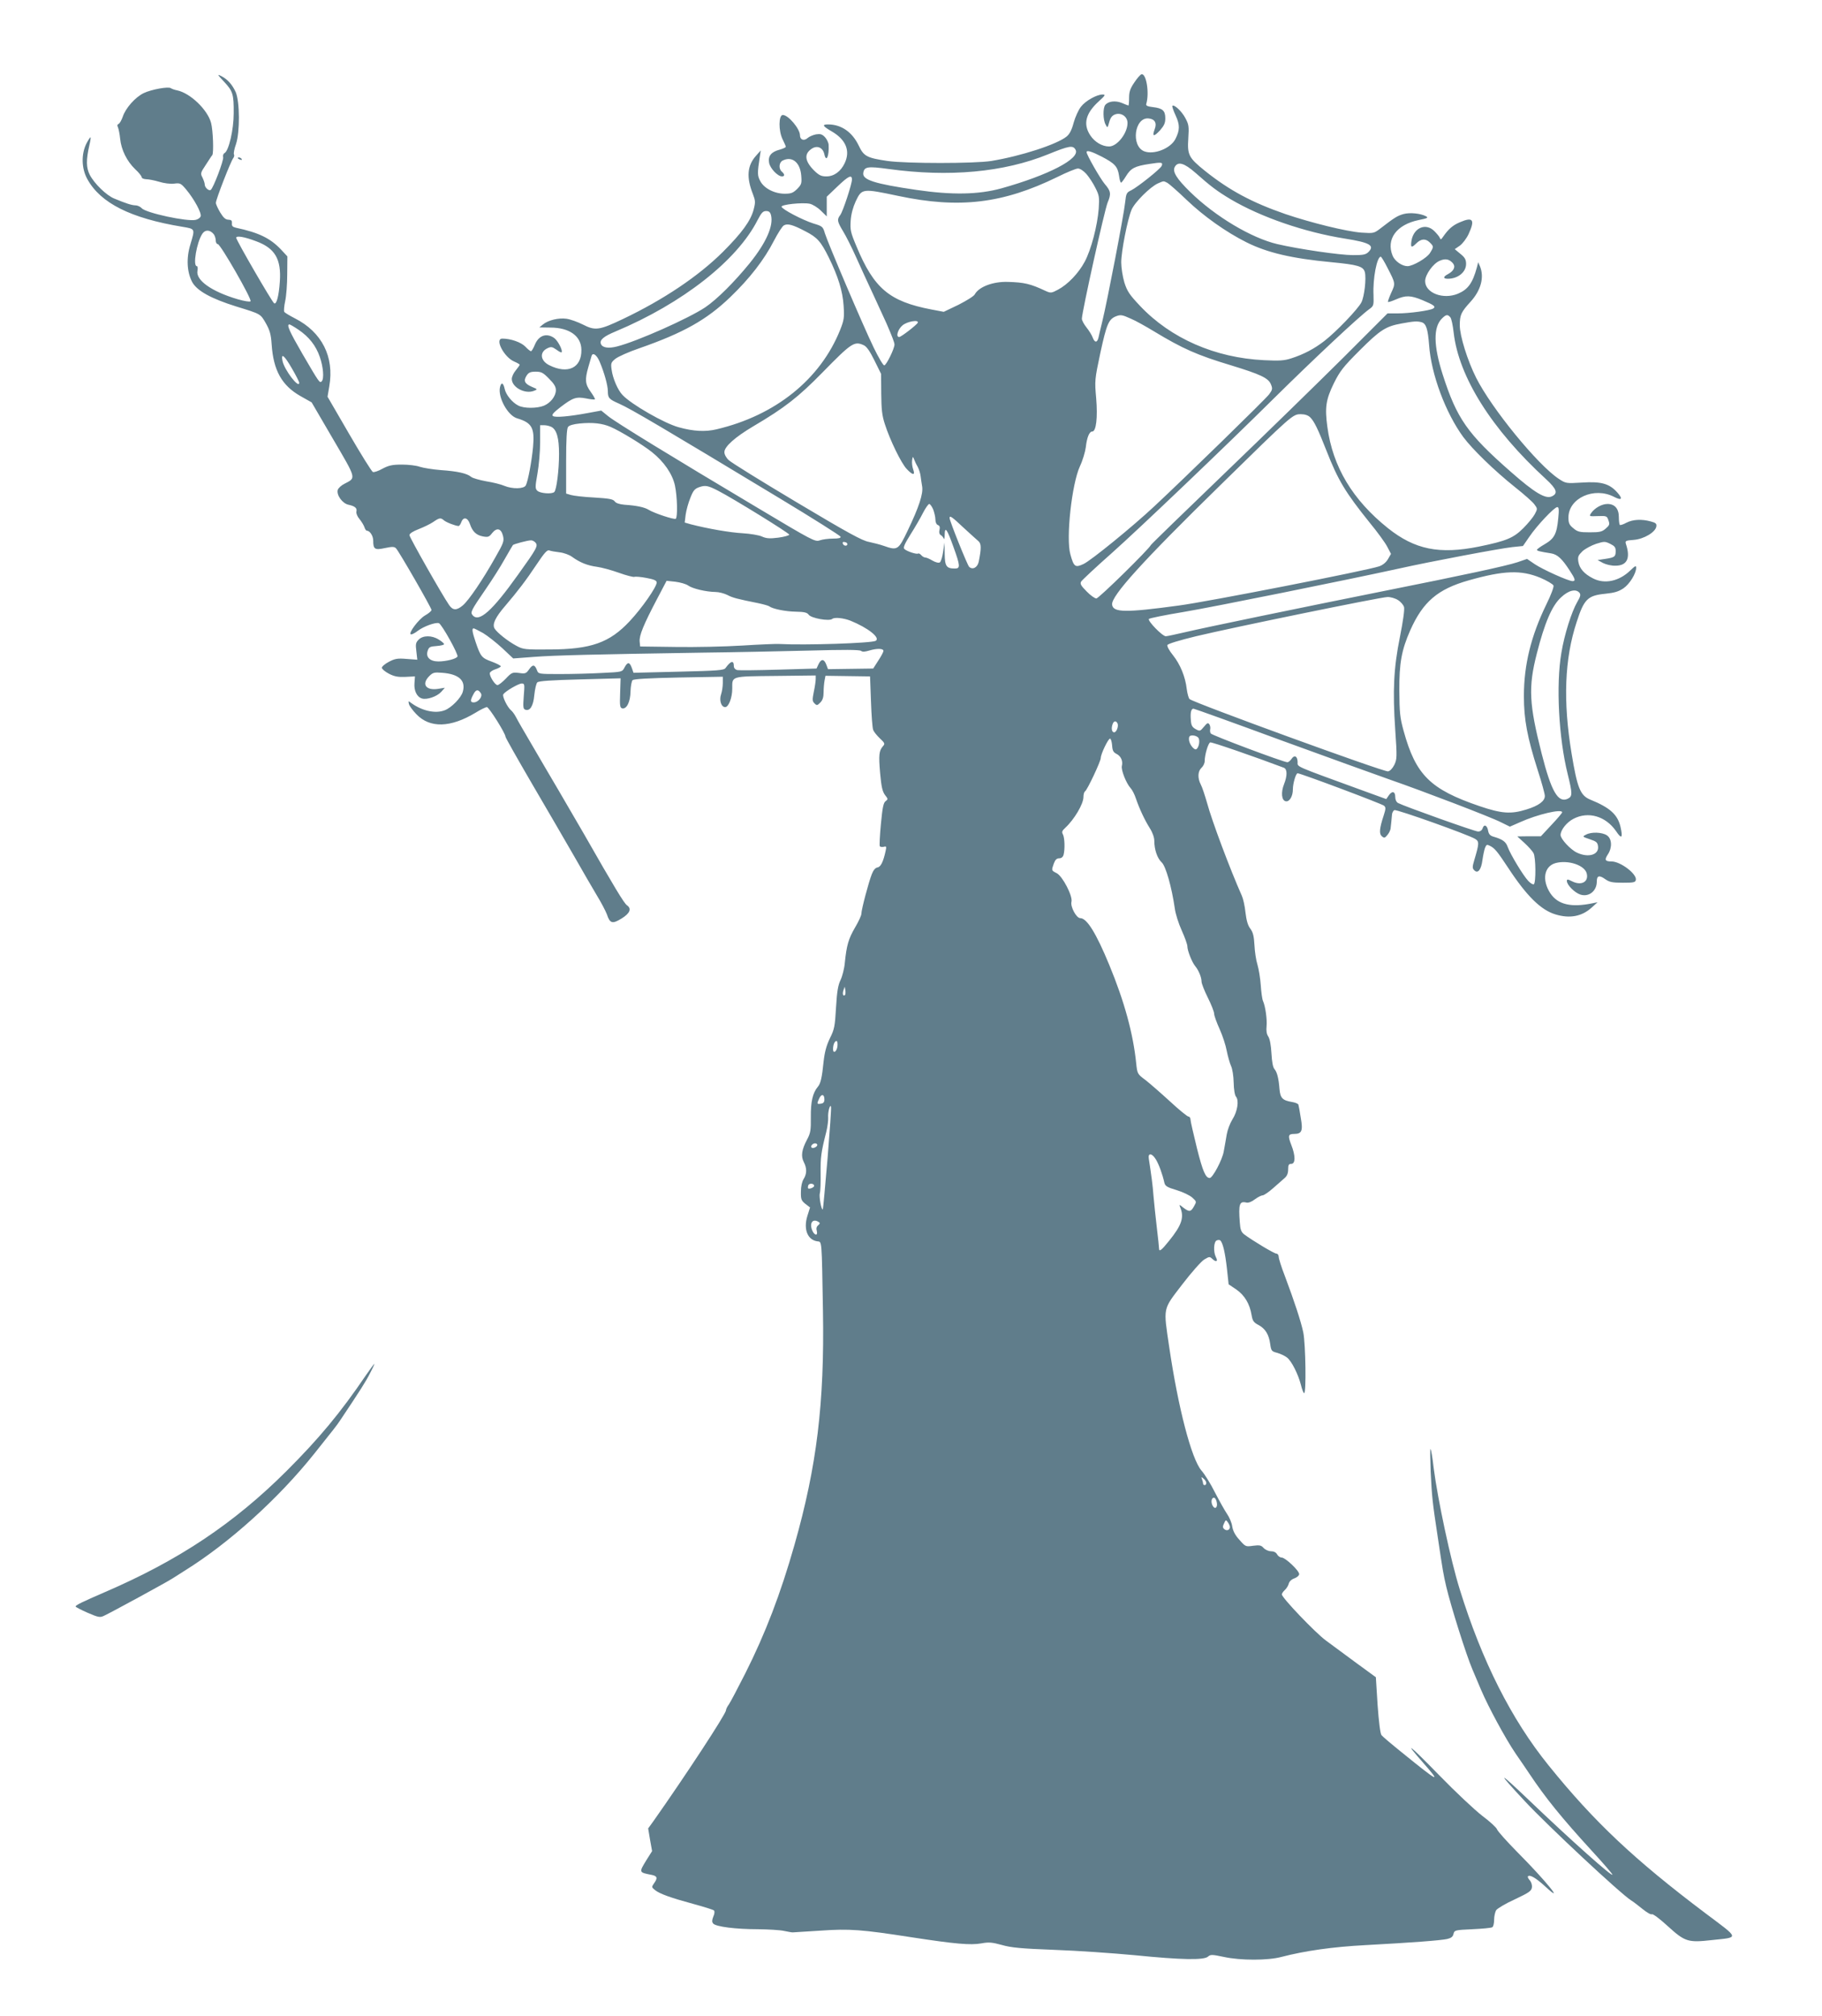 <?xml version="1.0" standalone="no"?>
<!DOCTYPE svg PUBLIC "-//W3C//DTD SVG 20010904//EN"
 "http://www.w3.org/TR/2001/REC-SVG-20010904/DTD/svg10.dtd">
<svg version="1.0" xmlns="http://www.w3.org/2000/svg"
 width="1157pt" height="1280pt" viewBox="0 0 1157 1280"
 preserveAspectRatio="xMidYMid meet">
<g transform="translate(0,1280) scale(0.1,-0.1)"
fill="#607d8b" stroke="none">
<path d="M1422 12282 c57 -61 63 -80 62 -202 0 -103 -31 -237 -58 -252 -8 -4
-12 -16 -9 -26 5 -19 -63 -198 -79 -208 -12 -8 -38 15 -38 35 0 9 -7 28 -14
43 -14 26 -13 31 20 80 19 29 37 58 42 63 10 14 5 158 -8 206 -23 83 -131 187
-214 205 -17 3 -35 10 -41 14 -15 12 -124 -8 -172 -31 -54 -26 -115 -95 -133
-149 -8 -23 -20 -44 -27 -47 -8 -3 -10 -11 -4 -21 4 -10 11 -42 14 -73 7 -70
42 -142 96 -194 23 -21 41 -44 41 -51 0 -6 12 -11 28 -12 15 0 52 -7 82 -16
32 -10 72 -15 96 -12 38 5 43 2 76 -37 51 -61 100 -151 92 -171 -3 -9 -17 -19
-31 -22 -52 -13 -318 44 -343 74 -8 9 -26 18 -40 18 -25 1 -59 12 -134 43 -50
20 -127 95 -156 151 -23 45 -24 94 -2 190 6 25 9 47 7 48 -2 2 -14 -16 -26
-39 -34 -68 -32 -159 6 -227 84 -152 275 -248 603 -302 83 -14 81 -11 51 -112
-27 -88 -22 -176 12 -240 31 -55 119 -104 279 -154 159 -49 153 -46 189 -108
25 -45 32 -71 36 -133 11 -165 65 -261 183 -328 l71 -40 136 -233 c150 -256
147 -245 74 -283 -21 -10 -40 -28 -44 -39 -10 -32 29 -87 68 -95 42 -9 56 -22
50 -44 -2 -10 6 -31 20 -47 13 -16 27 -39 31 -51 4 -13 11 -23 16 -23 19 0 40
-33 40 -63 0 -55 10 -61 75 -47 47 10 60 9 70 -2 20 -21 225 -378 225 -391 0
-7 -18 -22 -41 -35 -41 -24 -108 -114 -90 -120 6 -2 26 8 45 23 37 28 112 55
133 48 18 -6 126 -200 118 -212 -8 -15 -73 -31 -121 -31 -54 0 -82 28 -68 68
8 24 15 27 57 30 26 2 47 7 47 12 0 4 -15 18 -34 29 -44 28 -100 27 -127 0
-19 -19 -21 -29 -15 -75 l6 -53 -67 5 c-58 5 -75 2 -113 -18 -25 -13 -45 -30
-45 -38 0 -8 20 -25 45 -38 35 -18 58 -22 105 -20 l60 3 -3 -43 c-4 -47 15
-87 47 -97 31 -10 95 12 122 41 l24 27 -43 -7 c-78 -12 -107 30 -56 81 23 23
32 25 82 21 106 -8 151 -49 131 -120 -10 -38 -72 -102 -115 -118 -59 -23 -143
-4 -211 45 -21 16 -21 15 -16 -6 3 -12 25 -41 47 -64 86 -90 217 -86 375 9 32
20 65 36 73 36 13 0 118 -167 118 -188 0 -6 76 -140 168 -298 93 -159 213
-365 267 -459 53 -93 119 -207 146 -252 27 -44 55 -98 63 -119 19 -58 35 -62
92 -27 54 33 67 63 35 85 -18 13 -78 111 -273 453 -45 77 -118 203 -163 280
-45 77 -121 205 -167 285 -47 80 -93 159 -101 176 -9 17 -23 37 -32 44 -23 19
-57 89 -49 101 11 19 97 69 117 69 19 0 19 -5 13 -80 -5 -68 -4 -81 9 -86 30
-12 52 23 58 93 4 37 12 73 19 80 10 9 84 14 271 19 l258 7 -3 -94 c-3 -81 -1
-94 14 -97 28 -5 51 42 52 108 1 33 7 65 13 71 8 8 102 13 292 17 l281 5 0
-40 c0 -22 -5 -55 -11 -72 -13 -38 1 -81 26 -81 22 0 45 60 45 117 0 81 -13
78 275 81 l255 3 0 -22 c0 -13 -5 -49 -12 -81 -10 -51 -10 -60 4 -74 15 -15
18 -14 37 5 15 15 21 34 21 65 0 24 3 57 6 74 l6 31 142 -2 141 -2 6 -160 c3
-88 9 -169 14 -180 4 -11 23 -35 42 -53 32 -30 34 -35 20 -50 -25 -29 -28 -55
-18 -171 8 -89 15 -117 31 -139 20 -25 20 -27 4 -39 -14 -10 -20 -40 -30 -145
-7 -73 -10 -137 -7 -141 3 -5 14 -6 25 -4 17 5 18 2 12 -26 -15 -69 -31 -102
-52 -105 -13 -2 -26 -17 -36 -43 -20 -51 -66 -224 -66 -251 0 -11 -18 -50 -40
-87 -42 -72 -54 -114 -65 -223 -3 -37 -16 -87 -27 -110 -16 -33 -23 -73 -29
-175 -7 -120 -10 -138 -39 -196 -22 -46 -33 -86 -40 -148 -10 -102 -19 -139
-36 -159 -33 -39 -46 -95 -45 -192 1 -85 -2 -103 -24 -144 -34 -64 -40 -105
-21 -142 21 -40 20 -76 -1 -109 -10 -16 -17 -46 -17 -79 -1 -48 2 -57 28 -78
l30 -23 -17 -54 c-26 -84 1 -152 63 -161 30 -4 28 22 36 -443 10 -584 -39
-986 -181 -1485 -88 -310 -185 -563 -312 -815 -47 -93 -94 -182 -104 -197 -11
-14 -19 -32 -19 -38 0 -23 -255 -412 -460 -703 l-34 -47 12 -72 13 -72 -36
-57 c-48 -79 -49 -78 33 -94 36 -7 40 -20 15 -54 -16 -23 -15 -25 6 -42 29
-24 102 -50 246 -89 66 -18 124 -36 129 -41 5 -5 4 -21 -4 -38 -9 -24 -10 -34
-1 -45 17 -20 143 -36 284 -36 67 -1 142 -5 167 -11 25 -5 50 -10 55 -9 6 0
84 5 175 11 186 13 262 7 578 -42 280 -43 375 -51 443 -39 49 9 68 7 131 -10
59 -17 122 -23 333 -31 143 -5 373 -21 511 -34 298 -30 439 -32 465 -9 16 14
25 14 101 -2 106 -23 279 -23 365 0 150 39 325 64 533 75 298 16 479 30 520
39 25 6 36 14 40 32 6 24 9 25 120 30 63 3 120 8 127 13 6 4 11 25 11 47 0 22
6 49 13 61 8 11 61 43 119 69 91 43 105 53 108 76 2 14 -4 34 -14 45 -9 10
-15 22 -11 25 12 12 50 -10 109 -64 132 -122 7 33 -177 218 -68 69 -126 134
-129 145 -4 11 -45 49 -92 84 -47 36 -171 152 -276 260 -191 196 -231 226 -99
76 116 -132 98 -123 -135 66 -66 53 -125 103 -131 111 -8 9 -17 82 -25 192
l-11 176 -126 92 c-69 51 -155 114 -191 141 -67 49 -280 272 -280 293 0 6 9
19 19 28 11 10 22 28 25 41 4 14 18 27 36 33 16 6 30 18 30 27 0 22 -88 105
-111 105 -10 0 -23 9 -29 20 -7 13 -21 20 -39 20 -15 0 -36 9 -47 21 -15 17
-25 19 -66 14 -48 -7 -49 -6 -87 37 -27 29 -41 56 -46 85 -3 23 -18 59 -33 80
-15 22 -49 83 -77 137 -27 54 -66 117 -86 139 -63 74 -147 396 -204 782 -38
259 -43 235 83 400 59 77 122 148 140 158 32 19 34 19 52 2 24 -22 36 -14 21
13 -17 33 -14 99 6 106 9 4 19 3 23 -1 16 -17 30 -79 41 -176 l11 -102 49 -33
c53 -37 85 -91 97 -163 6 -36 13 -46 43 -62 44 -23 67 -61 75 -121 6 -43 9
-47 44 -56 21 -6 49 -19 63 -30 29 -23 70 -104 88 -173 6 -26 15 -50 20 -53
15 -9 10 314 -5 386 -15 71 -57 198 -117 358 -22 56 -39 111 -39 122 0 11 -7
20 -15 20 -14 0 -152 83 -204 122 -19 15 -25 30 -28 76 -9 116 -2 137 42 126
12 -3 34 5 54 21 19 14 41 25 49 25 8 0 38 20 66 45 28 25 61 54 74 65 15 13
22 30 22 55 0 28 4 35 20 35 27 0 27 52 0 120 -23 59 -20 70 19 70 48 0 56 20
41 103 -6 40 -13 77 -15 83 -2 6 -21 14 -42 17 -59 10 -73 25 -78 82 -5 67
-15 107 -32 127 -10 11 -16 47 -19 99 -3 52 -10 92 -20 107 -11 16 -14 38 -11
66 4 42 -7 125 -23 161 -5 11 -11 56 -14 100 -3 44 -13 103 -21 130 -9 28 -17
83 -19 124 -3 56 -9 81 -26 104 -16 20 -25 53 -31 103 -4 41 -15 89 -23 106
-75 169 -189 472 -221 590 -14 48 -31 101 -40 117 -21 41 -19 84 5 106 11 10
20 29 20 42 0 40 22 114 35 119 9 4 288 -93 468 -161 22 -9 22 -51 1 -104 -21
-53 -16 -105 12 -109 23 -3 44 32 44 76 0 37 19 102 30 102 19 0 536 -194 549
-206 12 -11 11 -20 -2 -61 -28 -85 -30 -118 -12 -133 15 -13 20 -11 36 9 11
13 20 33 20 45 1 11 3 28 4 36 1 8 3 28 4 43 0 15 8 30 16 33 15 6 472 -157
513 -183 26 -16 25 -30 -5 -131 -14 -47 -14 -55 -1 -68 23 -23 44 3 52 66 4
28 11 62 16 76 9 22 12 23 32 13 30 -15 47 -36 115 -139 118 -180 208 -268
300 -296 91 -28 168 -13 229 42 l39 35 -30 -6 c-138 -29 -222 -9 -270 63 -55
84 -40 172 34 192 80 21 184 -14 197 -66 14 -55 -36 -80 -95 -49 -26 13 -31
13 -31 1 0 -25 49 -74 85 -86 54 -18 105 22 105 82 0 38 15 43 53 16 27 -19
44 -23 112 -23 69 0 80 2 83 18 7 38 -98 117 -154 117 -42 0 -47 10 -23 46 28
43 25 99 -7 120 -30 20 -99 23 -133 4 -24 -12 -23 -13 25 -29 42 -14 49 -20
52 -46 6 -53 -62 -73 -134 -39 -41 19 -104 87 -104 112 0 32 39 81 82 103 94
49 204 17 270 -78 36 -54 45 -45 28 29 -19 77 -67 120 -192 171 -63 26 -82 74
-118 292 -55 332 -45 601 32 835 47 146 70 169 183 180 58 6 84 14 115 35 39
27 80 94 80 130 0 16 -7 12 -37 -17 -71 -69 -164 -89 -238 -50 -55 28 -85 62
-92 105 -5 32 -1 40 26 67 18 16 57 37 87 47 51 16 56 16 89 0 28 -14 35 -22
35 -46 0 -36 -7 -41 -68 -50 l-47 -7 35 -19 c20 -10 54 -18 80 -17 73 1 95 48
65 138 -6 20 -2 22 50 26 64 5 138 49 143 85 3 18 -4 24 -35 32 -58 16 -114
13 -155 -8 -19 -11 -39 -17 -42 -14 -3 4 -6 26 -6 50 0 53 -26 83 -72 83 -36
0 -81 -25 -104 -58 -14 -21 -13 -21 43 -19 54 2 58 1 67 -27 9 -25 7 -31 -17
-52 -24 -21 -38 -24 -102 -24 -64 0 -77 3 -104 26 -26 21 -31 33 -31 68 0 123
163 197 290 131 48 -25 57 -13 21 27 -50 57 -102 72 -224 64 -103 -6 -103 -6
-149 24 -134 89 -425 445 -524 641 -55 109 -104 267 -104 333 0 67 8 84 70
152 64 71 86 153 59 221 l-12 28 -9 -35 c-27 -98 -56 -138 -120 -165 -94 -39
-208 5 -208 80 0 41 51 112 92 129 36 16 60 11 83 -14 20 -22 9 -49 -29 -70
-33 -17 -33 -30 -2 -30 64 0 116 42 116 94 0 27 -7 41 -36 64 l-36 30 32 22
c18 13 43 46 56 74 42 91 28 111 -55 75 -47 -20 -73 -43 -109 -95 -11 -16 -14
-17 -19 -4 -3 8 -19 27 -34 42 -53 54 -129 24 -145 -56 -8 -48 -2 -53 29 -22
31 31 60 33 87 6 25 -25 25 -27 1 -66 -19 -32 -109 -84 -143 -84 -35 0 -79 31
-94 65 -44 106 24 199 166 228 56 11 62 15 45 24 -34 18 -101 25 -142 14 -39
-11 -57 -22 -145 -90 -43 -33 -44 -33 -123 -28 -94 7 -318 62 -483 118 -211
73 -355 150 -510 274 -103 83 -113 101 -106 206 5 75 3 89 -18 128 -22 43 -72
90 -83 79 -3 -3 6 -30 21 -62 27 -59 27 -92 -2 -149 -31 -60 -136 -101 -197
-78 -87 33 -63 218 27 209 40 -4 54 -29 38 -70 -17 -46 -5 -48 34 -6 26 30 34
46 34 77 0 48 -17 64 -79 71 -34 4 -45 9 -42 20 21 70 0 198 -31 188 -7 -2
-28 -26 -45 -52 -26 -38 -33 -59 -33 -97 0 -27 -2 -49 -4 -49 -2 0 -20 7 -41
16 -41 17 -86 12 -106 -12 -16 -19 -15 -95 2 -125 12 -23 12 -23 23 16 8 29
19 42 38 49 38 13 78 -14 78 -55 0 -65 -66 -149 -117 -149 -44 0 -91 28 -119
70 -48 72 -30 141 54 217 41 37 44 43 24 43 -38 0 -109 -40 -138 -78 -15 -19
-36 -65 -46 -101 -12 -46 -26 -73 -45 -88 -62 -50 -289 -124 -478 -155 -106
-17 -539 -17 -659 0 -130 19 -151 30 -182 96 -42 88 -111 136 -196 136 -40 0
-34 -11 25 -45 89 -52 118 -123 81 -201 -25 -53 -68 -84 -116 -84 -33 0 -47 7
-79 38 -59 60 -64 105 -14 138 35 23 71 7 80 -36 12 -54 31 -11 27 61 -1 14
-12 36 -23 48 -18 19 -29 22 -57 18 -19 -4 -43 -14 -53 -23 -23 -21 -49 -12
-49 17 0 41 -74 129 -109 129 -27 0 -28 -101 -1 -155 11 -22 20 -43 20 -47 0
-4 -17 -12 -38 -18 -55 -14 -76 -41 -68 -84 7 -36 55 -86 82 -86 18 0 18 14
-1 30 -21 18 -19 57 4 70 60 31 112 -10 119 -94 4 -51 2 -57 -26 -86 -26 -25
-38 -30 -79 -30 -65 0 -131 34 -155 80 -19 35 -19 51 -3 155 l6 40 -31 -35
c-55 -62 -61 -136 -19 -242 16 -42 17 -52 5 -98 -19 -72 -74 -148 -196 -270
-155 -154 -377 -303 -633 -425 -151 -72 -177 -76 -255 -36 -34 17 -81 34 -105
37 -50 7 -116 -9 -149 -36 l-23 -19 70 -1 c121 0 196 -54 197 -141 2 -115 -86
-157 -204 -98 -58 29 -63 84 -11 108 23 11 30 9 56 -9 16 -12 31 -20 33 -17
10 10 -24 75 -47 91 -49 34 -99 16 -123 -44 -9 -22 -20 -40 -24 -40 -5 0 -21
13 -36 29 -27 28 -93 51 -146 51 -51 0 11 -119 76 -146 19 -8 34 -17 34 -20 0
-3 -11 -19 -25 -36 -14 -16 -25 -41 -25 -54 0 -53 83 -98 140 -76 25 10 25 10
-13 26 -46 20 -54 38 -33 71 13 20 25 25 58 25 35 0 47 -6 84 -44 32 -32 44
-51 44 -73 0 -38 -33 -81 -76 -99 -44 -18 -128 -18 -163 1 -38 19 -78 68 -86
105 -9 41 -22 46 -30 11 -14 -64 49 -179 108 -197 95 -28 113 -61 102 -182 -8
-88 -32 -218 -46 -244 -12 -23 -85 -24 -136 -3 -20 9 -72 22 -116 29 -43 8
-86 20 -95 28 -26 22 -87 36 -192 43 -52 4 -112 14 -134 21 -21 8 -72 14 -113
14 -62 0 -84 -5 -124 -26 -26 -15 -54 -24 -61 -21 -7 2 -75 111 -151 242
l-137 236 11 66 c33 187 -47 345 -219 432 -33 17 -63 35 -67 41 -3 6 -1 36 6
68 7 31 13 108 13 170 l1 114 -40 43 c-68 72 -141 108 -287 139 -21 5 -27 12
-25 28 1 17 -3 22 -22 23 -18 0 -32 12 -52 45 -15 25 -28 53 -28 62 -1 19 95
266 111 285 5 7 7 17 4 22 -4 6 2 36 13 67 25 76 24 268 -2 329 -22 48 -52 82
-92 102 -27 14 -25 10 17 -35z m5408 -433 c31 -56 -171 -161 -471 -245 -145
-40 -313 -43 -539 -10 -267 39 -345 64 -338 108 6 40 28 43 160 25 385 -53
732 -21 1013 93 135 55 159 59 175 29z m167 -44 c82 -43 100 -62 109 -120 3
-25 9 -45 13 -45 3 0 17 18 31 41 31 51 56 64 149 78 77 12 87 11 78 -12 -7
-19 -153 -135 -193 -155 -30 -14 -33 -20 -39 -76 -8 -79 -113 -625 -145 -756
-10 -41 -21 -87 -24 -102 -8 -35 -24 -36 -37 -2 -5 15 -23 44 -39 64 -17 21
-30 46 -30 56 1 45 144 691 164 739 23 54 20 72 -19 117 -29 35 -115 185 -115
202 0 14 33 4 97 -29z m594 -102 c98 -87 138 -117 225 -169 192 -113 467 -208
724 -249 159 -25 191 -44 150 -85 -17 -17 -34 -20 -97 -20 -85 0 -344 38 -482
70 -165 39 -393 175 -552 330 -88 86 -115 130 -99 160 20 37 60 25 131 -37z
m-692 -8 c17 -20 43 -59 57 -88 24 -47 26 -59 21 -132 -8 -107 -48 -261 -89
-337 -39 -73 -107 -144 -169 -177 -43 -23 -47 -23 -80 -8 -96 45 -134 54 -239
57 -94 3 -184 -31 -210 -79 -5 -11 -52 -40 -103 -66 l-94 -45 -79 15 c-266 51
-364 133 -475 400 -38 90 -41 105 -37 165 3 42 15 85 32 122 39 82 42 82 270
34 387 -82 664 -49 1010 120 60 30 119 54 131 54 14 0 36 -15 54 -35z m-1489
-35 c0 -29 -57 -202 -74 -225 -22 -29 -20 -41 18 -104 19 -31 55 -103 81 -161
26 -58 78 -172 117 -255 38 -82 73 -159 78 -170 37 -86 50 -120 50 -133 0 -26
-52 -132 -65 -132 -7 0 -37 51 -67 113 -68 140 -292 667 -310 726 -12 42 -16
45 -73 62 -69 22 -197 89 -202 106 -5 14 132 29 180 19 17 -4 49 -23 69 -43
l38 -37 0 63 0 62 68 65 c70 67 92 77 92 44z m2003 -21 c12 -7 68 -56 123
-109 109 -104 250 -204 380 -269 133 -66 286 -102 540 -126 166 -16 201 -26
211 -63 10 -40 -3 -155 -22 -192 -22 -43 -160 -187 -235 -245 -63 -49 -131
-85 -209 -110 -45 -15 -76 -17 -175 -12 -310 15 -591 138 -786 344 -68 72 -82
93 -100 149 -11 37 -20 94 -20 128 0 69 39 269 65 333 19 47 119 147 169 169
38 16 33 16 59 3z m-2517 -205 c17 -68 -31 -176 -136 -306 -97 -119 -206 -228
-281 -279 -106 -71 -434 -217 -561 -249 -54 -14 -93 -8 -102 16 -10 25 17 48
92 79 425 178 773 451 903 708 24 46 34 57 54 57 18 0 26 -7 31 -26z m217
-102 c76 -39 99 -64 150 -167 59 -120 88 -213 94 -305 5 -77 3 -92 -22 -155
-126 -314 -411 -543 -785 -631 -71 -17 -147 -13 -240 13 -92 25 -302 146 -357
205 -30 31 -62 106 -69 160 -6 40 -4 47 23 69 17 14 86 45 154 68 280 98 426
180 576 324 124 119 216 238 278 359 25 48 53 92 63 97 23 13 55 5 135 -37z
m-3755 -20 c6 -9 12 -26 12 -39 0 -13 6 -23 13 -23 17 0 219 -352 208 -363 -5
-5 -40 1 -82 13 -166 49 -267 121 -255 181 3 16 1 29 -4 29 -27 0 -1 152 35
206 18 27 49 26 73 -4z m269 -44 c119 -44 160 -113 150 -256 -6 -91 -21 -147
-36 -138 -14 9 -241 401 -241 416 0 15 51 7 127 -22z m7185 -171 c50 -97 50
-97 22 -157 -13 -29 -22 -55 -20 -57 2 -3 26 5 51 16 62 27 93 26 168 -5 74
-31 87 -41 68 -53 -21 -13 -152 -31 -226 -31 l-64 0 -283 -283 c-156 -155
-493 -484 -750 -731 -257 -247 -469 -453 -470 -457 -9 -23 -330 -339 -346
-339 -10 0 -38 20 -62 45 -37 37 -43 49 -34 63 6 9 93 91 195 181 175 156 713
669 1028 981 257 254 540 519 606 567 28 20 29 24 27 90 -5 105 22 243 46 243
4 0 24 -33 44 -73z m-1630 -321 c29 -12 95 -49 146 -80 182 -110 274 -151 490
-216 186 -57 235 -80 252 -119 12 -29 11 -35 -11 -65 -22 -30 -538 -533 -729
-711 -140 -131 -402 -344 -449 -366 -53 -25 -62 -19 -84 61 -29 102 9 448 61
560 17 36 33 90 37 120 7 62 22 100 41 100 25 0 35 89 25 210 -10 113 -10 118
27 292 39 179 52 210 97 229 31 12 40 11 97 -15z m2028 9 c7 -8 16 -52 21 -97
32 -281 241 -614 587 -931 68 -63 77 -90 36 -109 -40 -18 -109 23 -260 156
-276 242 -343 338 -433 619 -58 182 -60 299 -5 354 27 27 37 28 54 8z m-3382
-34 c-5 -13 -106 -91 -118 -91 -23 0 -9 49 21 74 29 25 105 38 97 17z m3199 3
c29 -8 40 -42 48 -144 13 -187 105 -432 217 -585 59 -79 197 -213 327 -317 58
-46 114 -95 125 -111 20 -27 20 -28 2 -62 -10 -19 -43 -59 -73 -89 -62 -62
-107 -81 -283 -117 -250 -50 -405 -19 -576 117 -225 180 -351 390 -385 643
-17 125 -9 174 41 277 39 78 59 104 164 209 130 130 166 153 266 171 77 14 98
16 127 8z m-7131 -48 c66 -45 110 -100 135 -173 22 -63 28 -138 12 -154 -13
-13 -14 -12 -122 173 -84 145 -103 188 -83 188 4 0 30 -15 58 -34z m3589 -98
c18 -8 39 -38 68 -97 l42 -85 1 -125 c1 -101 5 -139 23 -194 33 -103 104 -248
138 -284 39 -42 56 -43 42 -4 -6 16 -9 42 -7 58 4 25 5 26 12 8 4 -11 14 -33
23 -48 8 -15 17 -42 19 -60 2 -18 7 -48 10 -67 7 -45 -20 -129 -91 -277 -60
-126 -65 -130 -153 -99 -23 8 -65 19 -94 25 -42 7 -136 59 -458 251 -223 133
-417 253 -432 268 -16 14 -28 36 -28 51 0 35 67 95 185 165 197 116 284 184
436 339 188 192 204 202 264 175z m-1677 -105 c29 -68 52 -151 52 -187 0 -43
7 -51 71 -79 75 -33 291 -161 1023 -603 209 -126 381 -235 384 -242 2 -8 -12
-12 -49 -12 -29 0 -66 -5 -83 -11 -30 -11 -46 -2 -396 207 -544 324 -900 542
-949 582 l-43 35 -87 -16 c-119 -22 -204 -29 -219 -19 -11 7 1 21 46 56 80 61
100 68 164 56 28 -6 53 -8 56 -6 2 3 -10 24 -27 48 -35 48 -38 77 -15 157 9
31 18 62 20 69 7 27 33 10 52 -35z m-1954 -43 c25 -43 46 -84 46 -90 0 -42
-95 82 -106 138 -11 54 11 37 60 -48z m6466 -310 c26 -26 49 -74 103 -211 74
-189 120 -265 275 -458 48 -58 98 -127 111 -152 l24 -46 -19 -33 c-12 -21 -33
-38 -56 -46 -75 -26 -1090 -225 -1273 -249 -338 -46 -417 -45 -423 6 -6 55
192 274 691 762 455 446 456 447 508 447 25 0 46 -7 59 -20z m-4442 -61 c60
-26 202 -112 261 -159 77 -61 131 -139 147 -213 15 -70 18 -203 5 -211 -10 -7
-139 36 -172 57 -26 16 -76 27 -153 32 -33 3 -55 10 -63 22 -11 14 -36 18
-131 24 -64 3 -130 11 -147 16 l-30 9 0 204 c0 139 4 208 12 219 7 10 34 18
75 22 82 8 143 1 196 -22z m-376 0 c33 -18 48 -70 48 -171 0 -105 -16 -228
-30 -242 -15 -15 -91 -9 -108 8 -14 13 -14 25 1 109 9 51 17 141 17 200 l0
107 26 0 c14 0 34 -5 46 -11z m1058 -405 c97 -50 453 -270 452 -279 -1 -5 -32
-14 -70 -19 -55 -7 -76 -5 -103 7 -19 9 -74 18 -122 21 -79 4 -223 29 -331 57
l-38 11 6 50 c4 28 17 76 30 107 18 47 28 58 57 68 38 13 55 10 119 -23z
m1366 -119 c7 -19 14 -48 14 -64 0 -17 6 -31 16 -35 11 -4 14 -13 10 -31 -4
-15 -1 -27 7 -32 8 -4 17 -15 20 -23 3 -8 6 3 6 25 1 56 15 36 56 -79 43 -119
44 -136 9 -136 -54 0 -64 14 -65 93 l-1 72 -9 -59 c-5 -33 -14 -63 -21 -67 -7
-5 -27 0 -46 11 -18 11 -39 20 -46 20 -8 0 -19 7 -26 15 -7 8 -16 13 -20 10
-10 -6 -71 14 -87 29 -9 8 0 30 38 91 28 44 64 106 80 138 16 31 34 57 40 57
5 0 17 -16 25 -35z m3969 -57 c-9 -98 -25 -128 -85 -163 -28 -16 -50 -32 -50
-36 0 -7 16 -11 91 -23 39 -7 68 -33 117 -109 35 -53 39 -67 18 -67 -26 0
-188 73 -239 107 l-50 34 -61 -21 c-72 -24 -348 -83 -834 -180 -529 -106
-1153 -235 -1275 -264 -60 -14 -116 -26 -124 -26 -22 0 -118 99 -107 110 5 5
104 25 219 44 191 32 1036 203 1365 275 206 46 647 129 723 137 l68 7 40 58
c47 70 159 189 178 189 10 0 12 -15 6 -72z m-3776 -59 c42 -38 84 -77 94 -85
19 -16 19 -46 2 -131 -8 -37 -39 -53 -61 -32 -12 13 -124 291 -124 310 0 18
15 8 89 -62z m-3300 47 c15 -13 75 -36 93 -36 5 0 13 12 18 26 13 34 40 28 54
-13 16 -48 40 -71 82 -79 33 -6 40 -4 59 21 30 37 57 30 69 -17 8 -33 5 -44
-49 -138 -79 -141 -169 -273 -206 -304 -39 -33 -63 -33 -87 2 -45 65 -252 430
-252 444 0 10 22 24 58 38 31 12 73 32 92 45 41 28 48 29 69 11z m581 -141
c18 -21 11 -35 -111 -205 -164 -230 -248 -305 -288 -256 -15 18 -11 28 84 166
40 58 94 143 120 190 27 47 50 87 52 89 4 6 94 30 114 30 9 1 22 -6 29 -14z
m1981 -10 c-1 -15 -24 -12 -29 3 -3 9 2 13 12 10 10 -1 17 -7 17 -13z m-1828
-52 c27 -3 63 -16 80 -29 50 -36 97 -55 157 -63 30 -4 93 -21 140 -38 47 -17
91 -28 98 -26 7 3 42 0 78 -7 48 -9 64 -16 64 -29 0 -28 -94 -163 -171 -245
-128 -137 -245 -179 -509 -180 -155 -1 -168 0 -210 23 -55 29 -126 86 -140
111 -15 28 7 72 70 145 76 89 130 159 199 263 48 72 66 92 79 87 9 -4 39 -9
65 -12z m6229 -162 c42 -18 79 -40 83 -49 3 -9 -15 -58 -45 -119 -98 -201
-143 -385 -143 -583 0 -148 21 -261 88 -471 25 -77 45 -150 45 -163 0 -33 -39
-62 -117 -86 -99 -31 -158 -26 -297 21 -314 107 -406 198 -483 479 -23 83 -26
115 -27 255 -1 174 14 257 69 382 81 182 174 262 372 318 223 63 332 67 455
16z m-5412 -49 c28 -20 113 -40 174 -41 21 0 55 -9 75 -19 34 -18 62 -25 196
-52 33 -7 65 -16 70 -20 20 -16 102 -33 168 -34 53 -1 72 -5 82 -19 16 -23
131 -43 150 -27 14 12 71 6 115 -11 113 -46 192 -109 161 -128 -24 -15 -448
-29 -616 -20 -16 1 -120 -3 -230 -10 -110 -7 -301 -11 -425 -9 l-225 3 -3 31
c-4 38 25 108 109 268 l62 118 56 -6 c31 -4 67 -14 81 -24z m5660 -46 c9 -12
6 -24 -14 -58 -36 -62 -82 -207 -101 -323 -35 -203 -17 -541 40 -770 31 -126
31 -142 0 -157 -61 -28 -104 46 -165 286 -80 315 -86 422 -31 636 49 193 96
304 153 356 48 46 95 57 118 30z m-1153 -46 c18 -11 35 -31 39 -45 4 -16 -7
-93 -26 -188 -40 -199 -47 -341 -30 -592 12 -173 11 -186 -6 -222 -12 -23 -27
-39 -40 -41 -28 -4 -1230 434 -1260 459 -6 5 -14 34 -18 64 -9 78 -41 156 -87
214 -23 28 -39 57 -36 65 3 8 75 30 182 56 238 57 1171 248 1215 249 19 1 50
-8 67 -19z m-5809 -210 c28 -17 83 -60 122 -96 l69 -65 133 10 c131 10 378 16
1078 27 195 2 497 9 670 13 216 6 319 6 328 -2 9 -7 24 -6 51 2 50 15 91 14
91 -2 0 -7 -15 -35 -33 -62 l-32 -50 -144 -2 -143 -2 -11 29 c-14 37 -32 38
-49 3 l-13 -28 -240 -7 c-132 -4 -250 -5 -262 -3 -14 3 -23 13 -23 25 0 39
-19 35 -53 -12 -10 -14 -48 -17 -298 -23 l-286 -7 -11 31 c-14 39 -27 39 -46
3 -15 -29 -15 -29 -143 -35 -70 -4 -190 -7 -266 -7 -136 0 -138 0 -147 24 -14
37 -27 39 -50 6 -19 -27 -24 -29 -65 -23 -41 5 -46 3 -83 -36 -21 -22 -45 -41
-53 -41 -15 0 -49 52 -49 75 0 7 16 19 35 25 19 6 35 15 35 19 0 5 -26 18 -58
30 -63 23 -70 31 -102 125 -21 63 -25 86 -12 86 4 0 31 -14 60 -30z m-14 -383
c12 -20 -17 -57 -46 -57 -22 0 -23 12 -2 51 16 32 31 34 48 6z m5082 -298
c302 -110 612 -222 689 -249 213 -74 642 -238 706 -271 l57 -28 64 28 c110 50
268 87 268 63 0 -4 -30 -40 -68 -80 l-67 -72 -75 0 -75 -1 46 -42 c25 -23 51
-52 57 -64 15 -26 16 -189 2 -198 -5 -3 -21 6 -35 21 -34 36 -114 170 -130
214 -12 35 -32 50 -90 67 -22 6 -31 16 -35 37 -6 36 -26 45 -35 17 -4 -13 -15
-21 -29 -21 -20 0 -468 160 -508 181 -11 6 -18 21 -18 39 0 36 -21 40 -42 8
l-15 -22 -154 56 c-433 158 -409 147 -409 178 0 38 -20 49 -38 22 -8 -12 -20
-22 -27 -22 -24 0 -480 171 -487 183 -4 7 -5 19 -3 27 2 8 0 22 -5 30 -9 13
-14 10 -35 -15 -24 -29 -26 -29 -52 -15 -23 13 -29 24 -31 59 -4 47 2 71 17
71 5 0 256 -90 557 -201z m-1041 110 c11 -16 -4 -59 -20 -59 -15 0 -20 26 -9
54 7 18 20 21 29 5z m514 -93 c13 -15 5 -62 -12 -73 -14 -9 -47 34 -47 63 0
19 5 24 24 24 13 0 29 -6 35 -14z m-547 -48 c2 -34 8 -45 28 -55 28 -14 42
-45 34 -77 -6 -25 28 -111 56 -141 10 -11 25 -40 33 -65 23 -67 56 -137 88
-188 18 -28 29 -60 29 -81 0 -56 19 -111 47 -137 26 -24 63 -155 83 -291 4
-34 24 -97 44 -141 20 -44 36 -89 36 -101 0 -27 29 -101 50 -126 22 -27 40
-71 40 -98 0 -12 18 -58 40 -102 22 -44 40 -90 40 -102 0 -12 16 -56 35 -98
19 -42 39 -104 45 -138 7 -34 19 -77 27 -95 9 -18 16 -64 17 -106 1 -45 7 -81
15 -90 20 -24 9 -94 -23 -144 -15 -24 -31 -66 -36 -95 -5 -29 -13 -77 -19
-108 -9 -54 -71 -169 -89 -169 -26 0 -44 41 -81 188 -22 90 -41 172 -41 182 0
11 -6 20 -13 20 -7 0 -60 43 -117 96 -58 53 -128 114 -156 136 -51 38 -52 39
-59 106 -19 188 -75 393 -171 625 -83 201 -142 297 -184 297 -25 0 -64 73 -56
104 9 36 -56 161 -93 181 -35 18 -35 17 -19 62 9 24 18 33 34 33 14 0 24 8 28
23 9 35 7 106 -4 128 -9 16 -6 24 15 43 57 53 115 151 115 195 0 16 4 32 10
36 14 8 100 191 100 212 0 25 47 123 59 123 5 0 11 -19 13 -42z m-1696 -1586
c-12 -11 -18 7 -10 30 l8 23 4 -23 c2 -13 1 -26 -2 -30z m-48 -324 c-3 -35
-28 -52 -28 -20 0 28 10 52 22 52 5 0 8 -14 6 -32z m-83 -339 c0 -17 -6 -25
-22 -27 -26 -4 -27 -2 -11 33 14 31 33 28 33 -6z m20 -376 c-15 -175 -28 -320
-30 -322 -9 -8 -25 82 -19 102 4 12 6 69 5 127 -1 101 3 134 36 263 8 32 13
73 12 90 -3 35 12 89 18 70 3 -7 -8 -155 -22 -330z m-65 87 c0 -12 -28 -25
-36 -17 -9 9 6 27 22 27 8 0 14 -5 14 -10z m2150 -92 c19 -31 42 -94 54 -148
5 -21 17 -29 78 -47 40 -12 85 -34 100 -48 27 -25 27 -25 10 -55 -20 -36 -30
-37 -68 -8 -26 21 -27 21 -20 3 27 -64 11 -114 -71 -215 -48 -60 -63 -71 -63
-47 0 7 -6 66 -14 132 -8 66 -17 156 -21 200 -5 70 -14 134 -30 238 -6 38 20
36 45 -5z m-2170 -168 c0 -10 -31 -22 -38 -16 -2 3 -2 12 1 20 6 15 37 12 37
-4z m28 -229 c10 -6 10 -10 -2 -21 -11 -8 -14 -21 -9 -37 8 -35 -19 -26 -31 9
-16 45 7 72 42 49z m2462 -1657 c0 -8 -4 -14 -10 -14 -5 0 -10 4 -10 9 0 5 -3
18 -7 28 -6 16 -5 16 10 4 9 -7 17 -20 17 -27z m66 -120 c9 -35 -10 -53 -26
-24 -12 23 -7 50 9 50 6 0 14 -12 17 -26z m84 -160 c0 -19 -19 -27 -35 -14
-11 9 -12 17 -2 37 10 23 12 24 24 7 7 -10 13 -23 13 -30z"/>
<path d="M1510 11796 c0 -2 7 -7 16 -10 8 -3 12 -2 9 4 -6 10 -25 14 -25 6z"/>
<path d="M2324 4068 c-163 -240 -298 -402 -504 -608 -336 -335 -686 -568
-1155 -770 -143 -62 -185 -82 -185 -91 0 -3 34 -21 75 -39 67 -29 79 -32 103
-21 44 20 411 220 440 240 15 10 48 31 74 47 283 176 596 458 824 744 125 157
140 175 164 211 129 193 164 248 190 300 17 32 29 59 27 59 -2 0 -26 -33 -53
-72z"/>
<path d="M9085 3455 c8 -161 11 -192 45 -415 32 -215 36 -238 54 -315 30 -127
127 -434 166 -525 15 -36 40 -94 55 -130 46 -108 155 -310 219 -404 34 -49 72
-105 86 -126 103 -155 206 -282 400 -494 69 -75 127 -142 129 -149 8 -24 -269
223 -524 467 -205 196 -216 196 -33 0 145 -156 610 -590 676 -631 15 -9 48
-35 74 -56 26 -21 52 -36 58 -32 6 4 51 -30 100 -75 110 -100 129 -106 280
-89 176 19 180 5 -41 171 -450 339 -706 580 -995 938 -237 293 -424 664 -565
1120 -57 183 -139 568 -165 769 -7 63 -16 117 -20 120 -3 3 -2 -62 1 -144z"/>
</g>
</svg>
